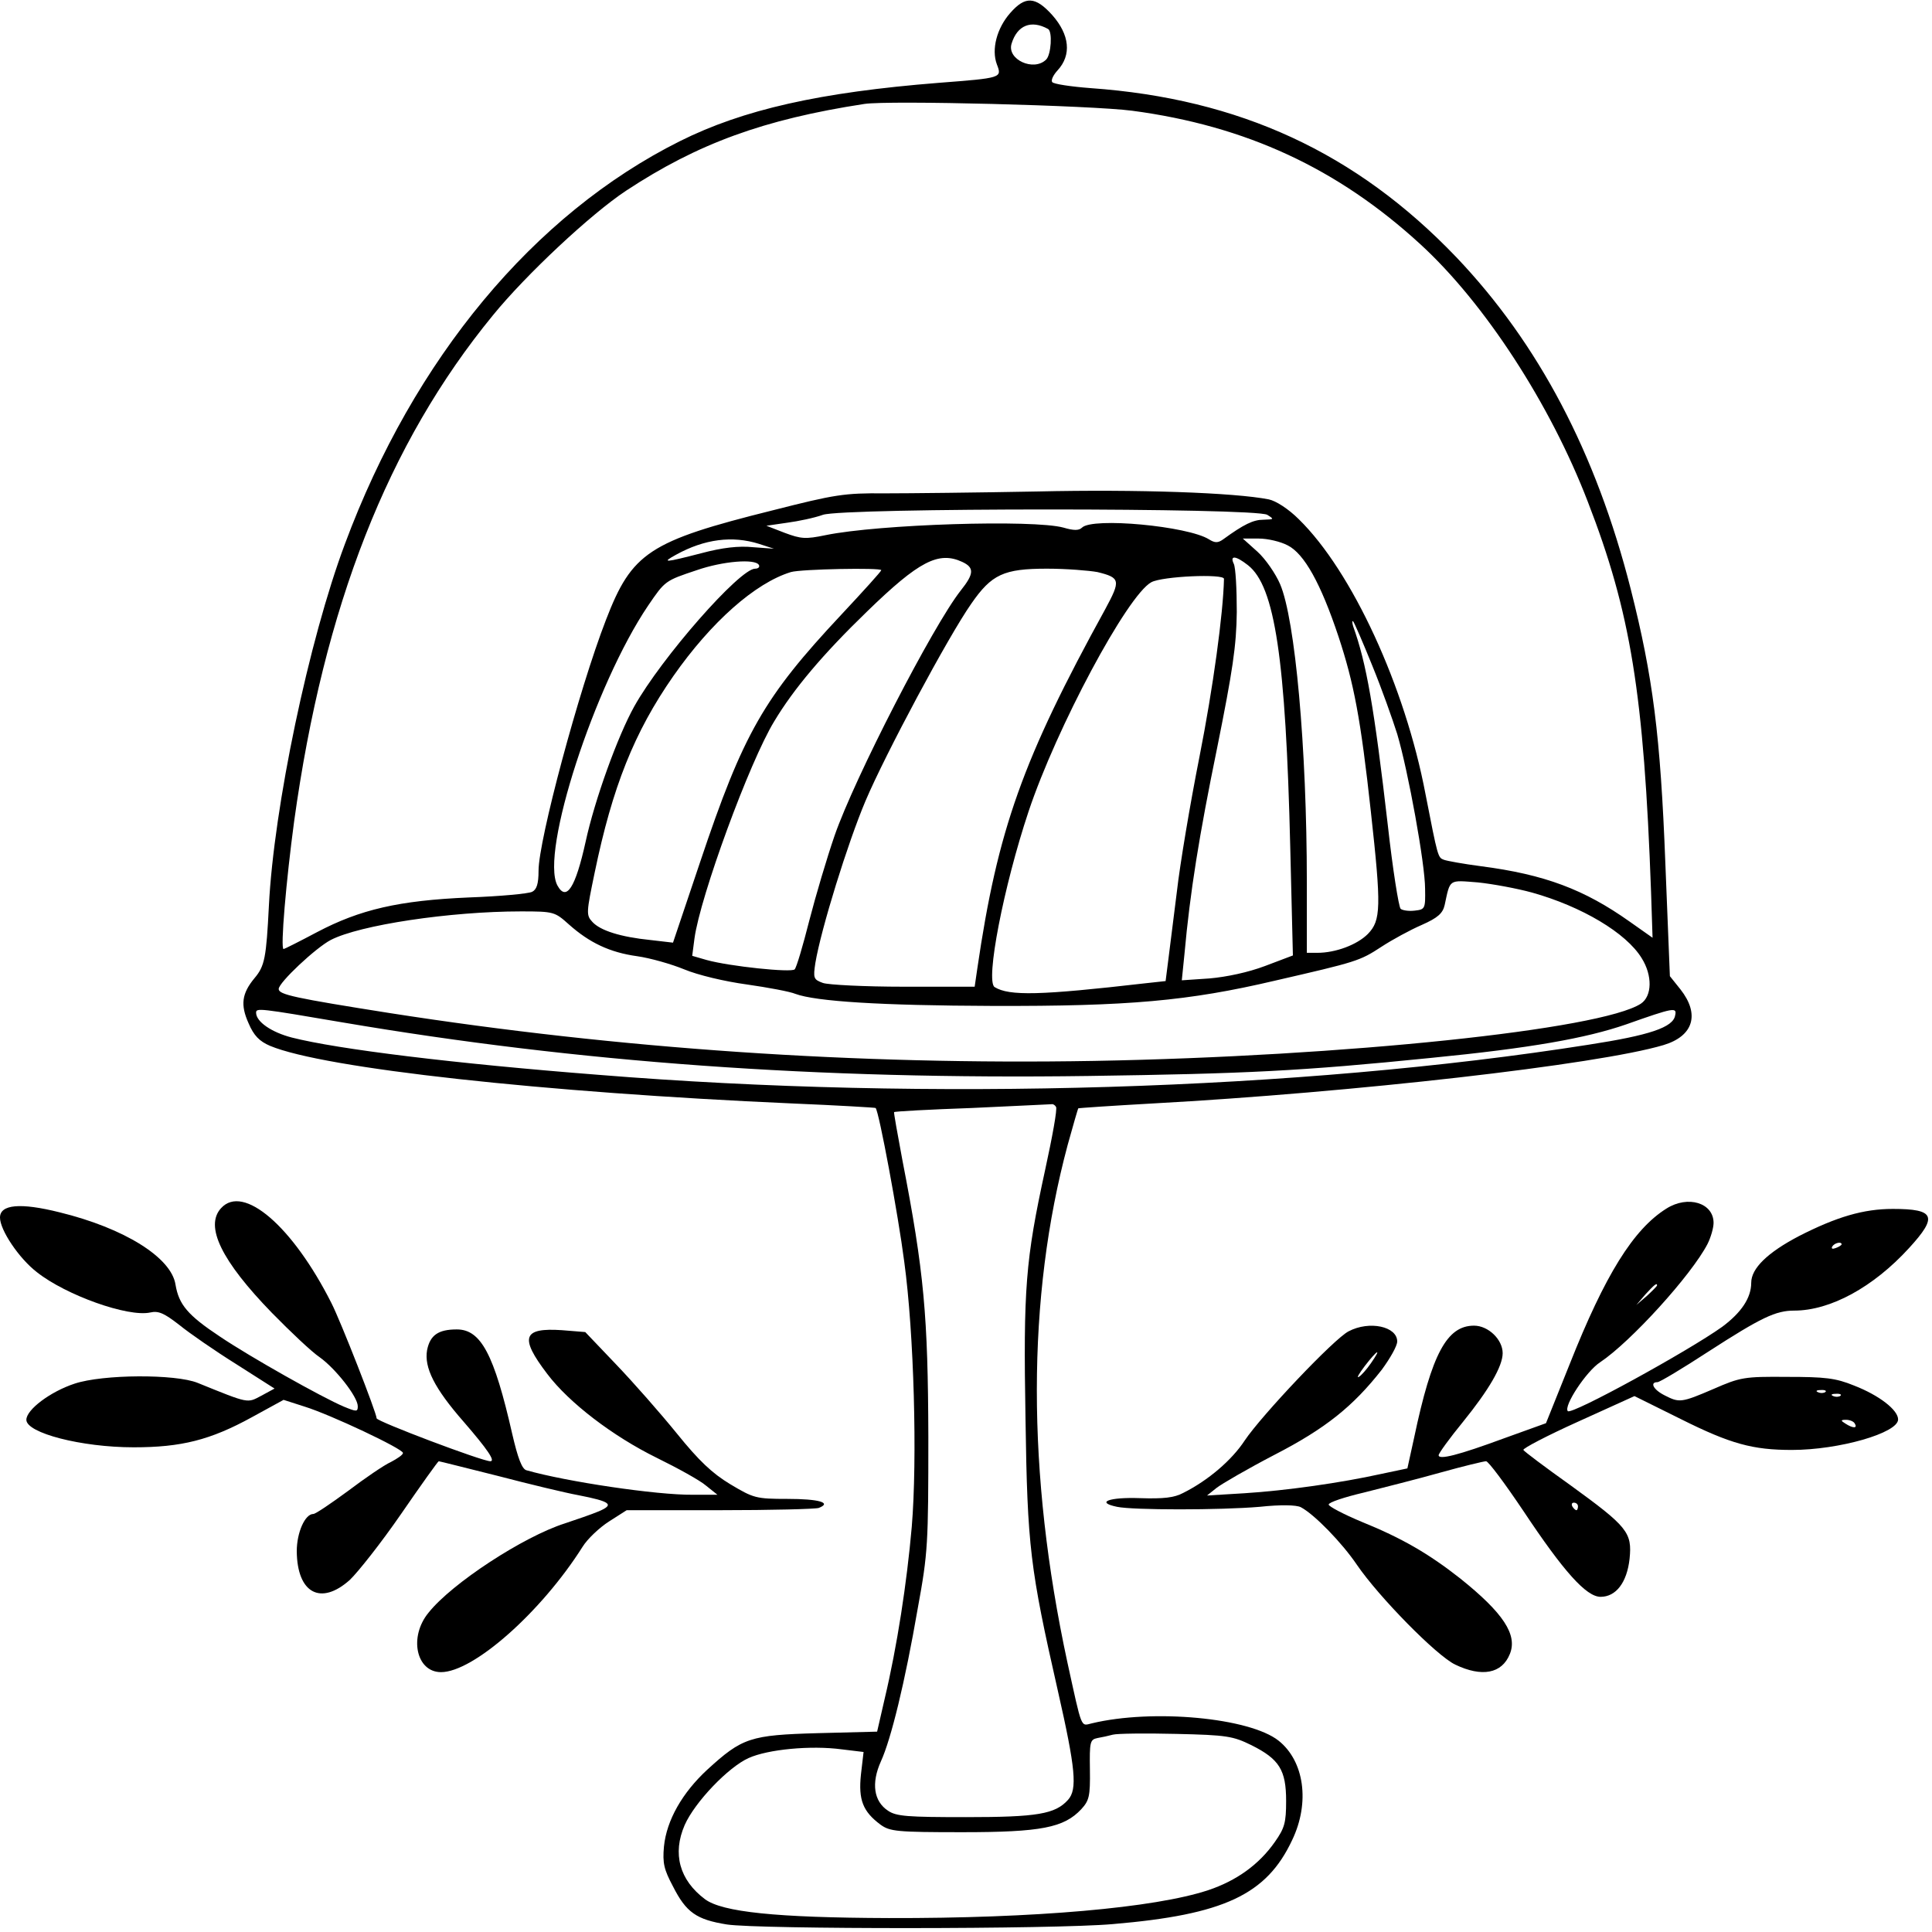 <?xml version="1.0" standalone="no"?>
<!DOCTYPE svg PUBLIC "-//W3C//DTD SVG 20010904//EN"
 "http://www.w3.org/TR/2001/REC-SVG-20010904/DTD/svg10.dtd">
<svg version="1.0" xmlns="http://www.w3.org/2000/svg"
 width="513pt" height="513pt" viewBox="0 0 513 513"
 preserveAspectRatio="xMidYMid meet">
<g transform="translate(0,513) scale(0.1,-0.1)"
fill="#000000" stroke="none">
<path d="M2682 5095 c-35 -40 -50 -96 -35 -136 14 -36 13 -36 -155 -49 -315
-25 -519 -71 -687 -155 -388 -194 -706 -577 -889 -1069 -96 -256 -189 -700
-202 -961 -7 -138 -11 -160 -38 -192 -34 -41 -38 -71 -16 -120 14 -33 29 -48
57 -60 143 -60 728 -124 1387 -153 120 -5 220 -11 221 -12 9 -9 60 -284 76
-408 26 -190 35 -525 20 -704 -13 -149 -39 -318 -72 -457 l-20 -87 -157 -4
c-180 -5 -201 -12 -294 -97 -66 -61 -108 -134 -115 -204 -4 -44 0 -61 24 -106
35 -69 62 -88 143 -101 85 -13 869 -13 1025 1 295 25 408 78 476 223 48 100
32 210 -36 264 -77 61 -334 85 -496 46 -30 -7 -25 -19 -65 163 -108 502 -108
967 1 1373 14 51 27 95 28 97 2 1 91 7 198 13 530 29 1182 103 1356 155 80 24
97 82 45 148 l-28 35 -12 299 c-13 340 -33 496 -92 729 -92 362 -245 652 -463
881 -266 278 -576 421 -971 449 -53 4 -99 11 -102 16 -4 5 3 19 14 31 38 41
32 95 -14 147 -45 50 -72 51 -112 5z m101 -42 c12 -7 8 -68 -5 -81 -33 -33
-105 0 -92 42 15 49 52 64 97 39z m223 -217 c302 -40 546 -153 766 -355 170
-156 344 -423 444 -683 114 -294 149 -509 168 -1036 l4 -122 -61 43 c-120 85
-225 125 -395 147 -46 6 -90 14 -98 17 -16 6 -16 6 -49 175 -54 285 -195 591
-336 729 -28 28 -61 49 -80 53 -91 18 -349 27 -614 21 -159 -3 -342 -5 -406
-5 -107 1 -132 -3 -297 -45 -329 -82 -374 -112 -443 -291 -72 -186 -179 -585
-179 -666 0 -35 -5 -50 -17 -56 -10 -5 -85 -12 -168 -15 -186 -8 -289 -32
-403 -92 -47 -25 -87 -45 -89 -45 -9 0 7 183 28 339 79 571 249 1004 528 1344
87 107 260 269 354 331 190 125 365 189 632 230 66 10 604 -4 711 -18z m359
-1073 c19 -12 18 -12 -10 -13 -27 0 -52 -12 -107 -52 -14 -10 -22 -10 -38 0
-56 35 -309 59 -337 31 -8 -8 -22 -8 -49 0 -80 22 -491 9 -632 -20 -53 -11
-65 -10 -108 6 l-49 19 55 8 c30 4 73 13 95 21 54 19 1149 19 1180 0z m-1350
-77 l40 -13 -55 4 c-38 4 -82 -1 -138 -16 -97 -25 -107 -26 -67 -4 76 42 150
51 220 29z m1404 -4 c44 -22 88 -101 135 -242 41 -124 59 -218 86 -465 28
-254 27 -289 -8 -325 -29 -29 -86 -50 -134 -50 l-28 0 0 188 c0 357 -31 698
-71 791 -12 28 -39 67 -60 86 l-39 35 42 0 c24 0 58 -8 77 -18z m-864 -44 c32
-15 32 -31 -4 -76 -74 -94 -282 -498 -335 -651 -20 -58 -50 -159 -67 -225 -17
-67 -34 -125 -39 -130 -9 -9 -173 8 -234 25 l-38 11 6 46 c15 111 146 469 212
577 51 85 128 177 247 292 137 133 189 160 252 131z m759 -9 c71 -56 100 -247
112 -750 l7 -286 -74 -28 c-45 -17 -102 -29 -147 -33 l-74 -5 7 69 c15 166 39
315 87 549 41 204 51 270 52 360 0 61 -3 118 -8 128 -11 23 5 22 38 -4z
m-1299 1 c3 -5 -1 -10 -10 -10 -41 0 -249 -237 -321 -366 -44 -79 -105 -248
-129 -359 -27 -122 -51 -160 -75 -116 -46 87 99 533 241 743 45 66 45 66 129
94 69 24 155 31 165 14z m325 -14 c0 -3 -48 -56 -106 -118 -206 -220 -260
-314 -375 -657 l-72 -214 -60 7 c-79 8 -133 25 -154 48 -17 18 -16 25 6 131
47 227 105 373 209 522 100 143 217 247 312 276 27 8 240 12 240 5z m574 -5
c61 -15 62 -22 21 -98 -220 -400 -286 -586 -340 -955 l-7 -48 -188 0 c-104 0
-201 5 -215 10 -25 9 -26 13 -20 53 15 90 86 319 133 430 53 125 220 437 281
524 54 78 86 93 201 93 52 0 112 -5 134 -9z m336 -18 c-2 -92 -29 -290 -65
-472 -25 -126 -52 -287 -60 -358 -9 -70 -19 -153 -23 -183 l-7 -55 -55 -6
c-278 -32 -360 -34 -399 -10 -25 16 24 268 90 466 74 222 262 574 326 609 29
16 193 23 193 9z m394 -231 c25 -61 54 -143 66 -181 29 -98 74 -345 74 -411 1
-53 0 -55 -28 -58 -16 -2 -33 1 -37 5 -5 5 -21 105 -34 222 -36 312 -57 431
-92 528 -3 10 -3 16 0 13 3 -3 26 -56 51 -118z m424 -602 c132 -37 250 -107
291 -174 29 -46 28 -101 -2 -121 -106 -69 -788 -140 -1452 -152 -632 -11
-1261 32 -1870 127 -253 40 -295 49 -295 64 0 17 98 109 138 130 77 40 318 76
505 76 88 0 90 -1 128 -35 54 -48 108 -74 181 -84 35 -5 91 -21 125 -35 36
-15 107 -32 166 -40 56 -8 115 -19 129 -25 54 -20 226 -31 524 -32 360 -1 519
13 749 67 217 50 225 52 283 90 29 19 77 45 107 58 43 19 56 31 61 53 15 70
10 66 88 60 39 -4 104 -16 144 -27z m-3157 -345 c624 -106 1258 -152 1979
-142 420 6 564 13 910 48 264 26 411 52 518 89 127 45 135 46 130 24 -5 -32
-68 -53 -230 -78 -768 -121 -1752 -151 -2628 -80 -385 30 -693 68 -815 99 -54
14 -95 42 -95 66 0 13 8 12 231 -26z m1893 -224 c4 -5 -10 -81 -29 -168 -52
-239 -58 -314 -52 -661 5 -340 12 -396 86 -722 47 -207 52 -261 27 -289 -34
-38 -82 -46 -271 -46 -155 0 -185 2 -207 17 -38 25 -45 73 -19 131 27 59 64
210 98 407 27 147 28 171 28 455 -1 320 -11 437 -69 735 -13 69 -23 126 -22
127 2 2 94 7 207 11 112 5 207 10 211 10 4 1 9 -2 12 -7z m519 -1695 c74 -37
92 -66 92 -148 0 -58 -4 -72 -30 -109 -42 -60 -102 -103 -177 -128 -142 -47
-461 -75 -848 -74 -300 1 -442 16 -488 50 -68 51 -87 121 -54 197 27 61 116
154 170 178 51 23 165 34 247 23 l58 -7 -7 -60 c-7 -67 5 -98 52 -133 25 -18
43 -20 217 -20 210 0 270 12 316 61 21 23 24 34 23 105 -1 73 0 80 20 84 12 2
30 6 41 9 11 3 86 4 168 2 135 -3 151 -6 200 -30z"/>
<path d="M587 1922 c-44 -48 1 -140 135 -278 49 -50 106 -104 127 -118 42 -30
101 -105 101 -130 0 -15 -3 -15 -37 -1 -57 24 -249 132 -329 186 -86 57 -109
85 -118 138 -11 72 -136 150 -308 192 -104 26 -158 21 -158 -14 0 -33 50 -108
98 -145 77 -61 242 -120 301 -107 22 5 37 -2 77 -33 27 -22 95 -69 151 -104
l102 -65 -35 -19 c-38 -20 -31 -22 -169 34 -59 24 -252 23 -327 -2 -64 -21
-128 -69 -128 -96 0 -35 146 -73 285 -73 126 0 203 19 314 80 l84 46 56 -18
c68 -21 261 -112 261 -123 0 -5 -15 -15 -32 -24 -18 -8 -69 -43 -114 -77 -45
-33 -86 -61 -92 -61 -22 0 -44 -49 -44 -99 1 -112 64 -145 141 -76 21 20 83
98 136 175 53 77 98 140 100 140 2 0 73 -18 157 -39 84 -22 180 -45 213 -51
87 -17 97 -25 55 -43 -19 -8 -60 -22 -90 -32 -110 -35 -300 -159 -362 -237
-53 -64 -33 -158 33 -158 86 0 266 159 376 333 13 21 45 51 70 67 l47 30 247
0 c136 0 254 3 263 6 36 14 0 24 -83 24 -84 0 -90 2 -152 39 -48 29 -83 62
-142 135 -43 53 -115 135 -161 183 l-82 86 -62 5 c-104 7 -113 -19 -39 -116
58 -77 175 -166 291 -223 55 -27 115 -60 131 -74 l30 -24 -65 0 c-97 -1 -337
35 -442 65 -12 3 -23 32 -38 97 -48 211 -83 277 -147 277 -49 0 -71 -15 -79
-55 -8 -46 19 -101 97 -190 64 -74 85 -105 71 -105 -22 0 -302 106 -302 114 0
14 -95 257 -120 306 -103 204 -234 317 -293 252z"/>
<path d="M4425 1921 c-88 -55 -163 -176 -257 -413 l-63 -157 -111 -40 c-122
-45 -174 -58 -174 -45 0 5 29 45 65 89 68 84 105 147 105 182 0 36 -38 73 -76
73 -72 0 -112 -74 -159 -297 l-18 -82 -71 -15 c-104 -23 -250 -44 -362 -51
l-99 -6 25 20 c14 11 83 51 154 88 136 70 209 129 285 226 22 30 41 63 41 75
0 40 -74 56 -129 27 -38 -19 -231 -223 -276 -290 -34 -52 -97 -106 -163 -139
-24 -13 -53 -16 -115 -14 -82 3 -119 -11 -61 -23 42 -9 274 -9 379 0 56 6 97
5 109 -1 36 -19 109 -94 149 -153 58 -85 211 -241 261 -265 71 -34 124 -24
145 28 21 51 -17 109 -132 201 -84 66 -155 107 -261 150 -48 20 -88 41 -88 46
0 6 43 20 94 32 51 13 143 36 203 53 61 17 115 30 121 30 6 0 50 -59 99 -132
107 -161 167 -228 205 -228 41 0 70 38 77 101 7 70 -5 85 -158 196 -66 47
-122 89 -124 93 -2 4 63 38 145 75 l150 68 123 -61 c132 -66 191 -82 295 -82
125 0 282 45 282 81 0 25 -50 64 -117 90 -49 20 -77 23 -178 23 -114 1 -124
-1 -195 -32 -86 -37 -91 -37 -130 -17 -30 15 -40 35 -19 35 6 0 66 36 135 81
141 91 179 109 228 109 96 0 210 62 305 166 77 84 69 104 -43 104 -78 0 -149
-21 -249 -72 -84 -44 -127 -86 -127 -124 0 -40 -26 -79 -77 -117 -91 -65 -399
-234 -410 -224 -12 13 49 106 86 130 81 54 242 231 285 314 9 18 16 43 16 56
0 53 -68 74 -125 38z m465 -95 c0 -2 -7 -7 -16 -10 -8 -3 -12 -2 -9 4 6 10 25
14 25 6z m-490 -109 c0 -2 -12 -14 -27 -28 l-28 -24 24 28 c23 25 31 32 31 24z
m-760 -207 c-11 -16 -26 -33 -32 -36 -7 -4 1 9 16 29 34 44 46 50 16 7z m1207
-76 c-3 -3 -12 -4 -19 -1 -8 3 -5 6 6 6 11 1 17 -2 13 -5z m40 -10 c-3 -3 -12
-4 -19 -1 -8 3 -5 6 6 6 11 1 17 -2 13 -5z m38 -74 c8 -13 -5 -13 -25 0 -13 8
-13 10 2 10 9 0 20 -4 23 -10z m-735 -220 c0 -5 -2 -10 -4 -10 -3 0 -8 5 -11
10 -3 6 -1 10 4 10 6 0 11 -4 11 -10z"/>
</g>
</svg>

